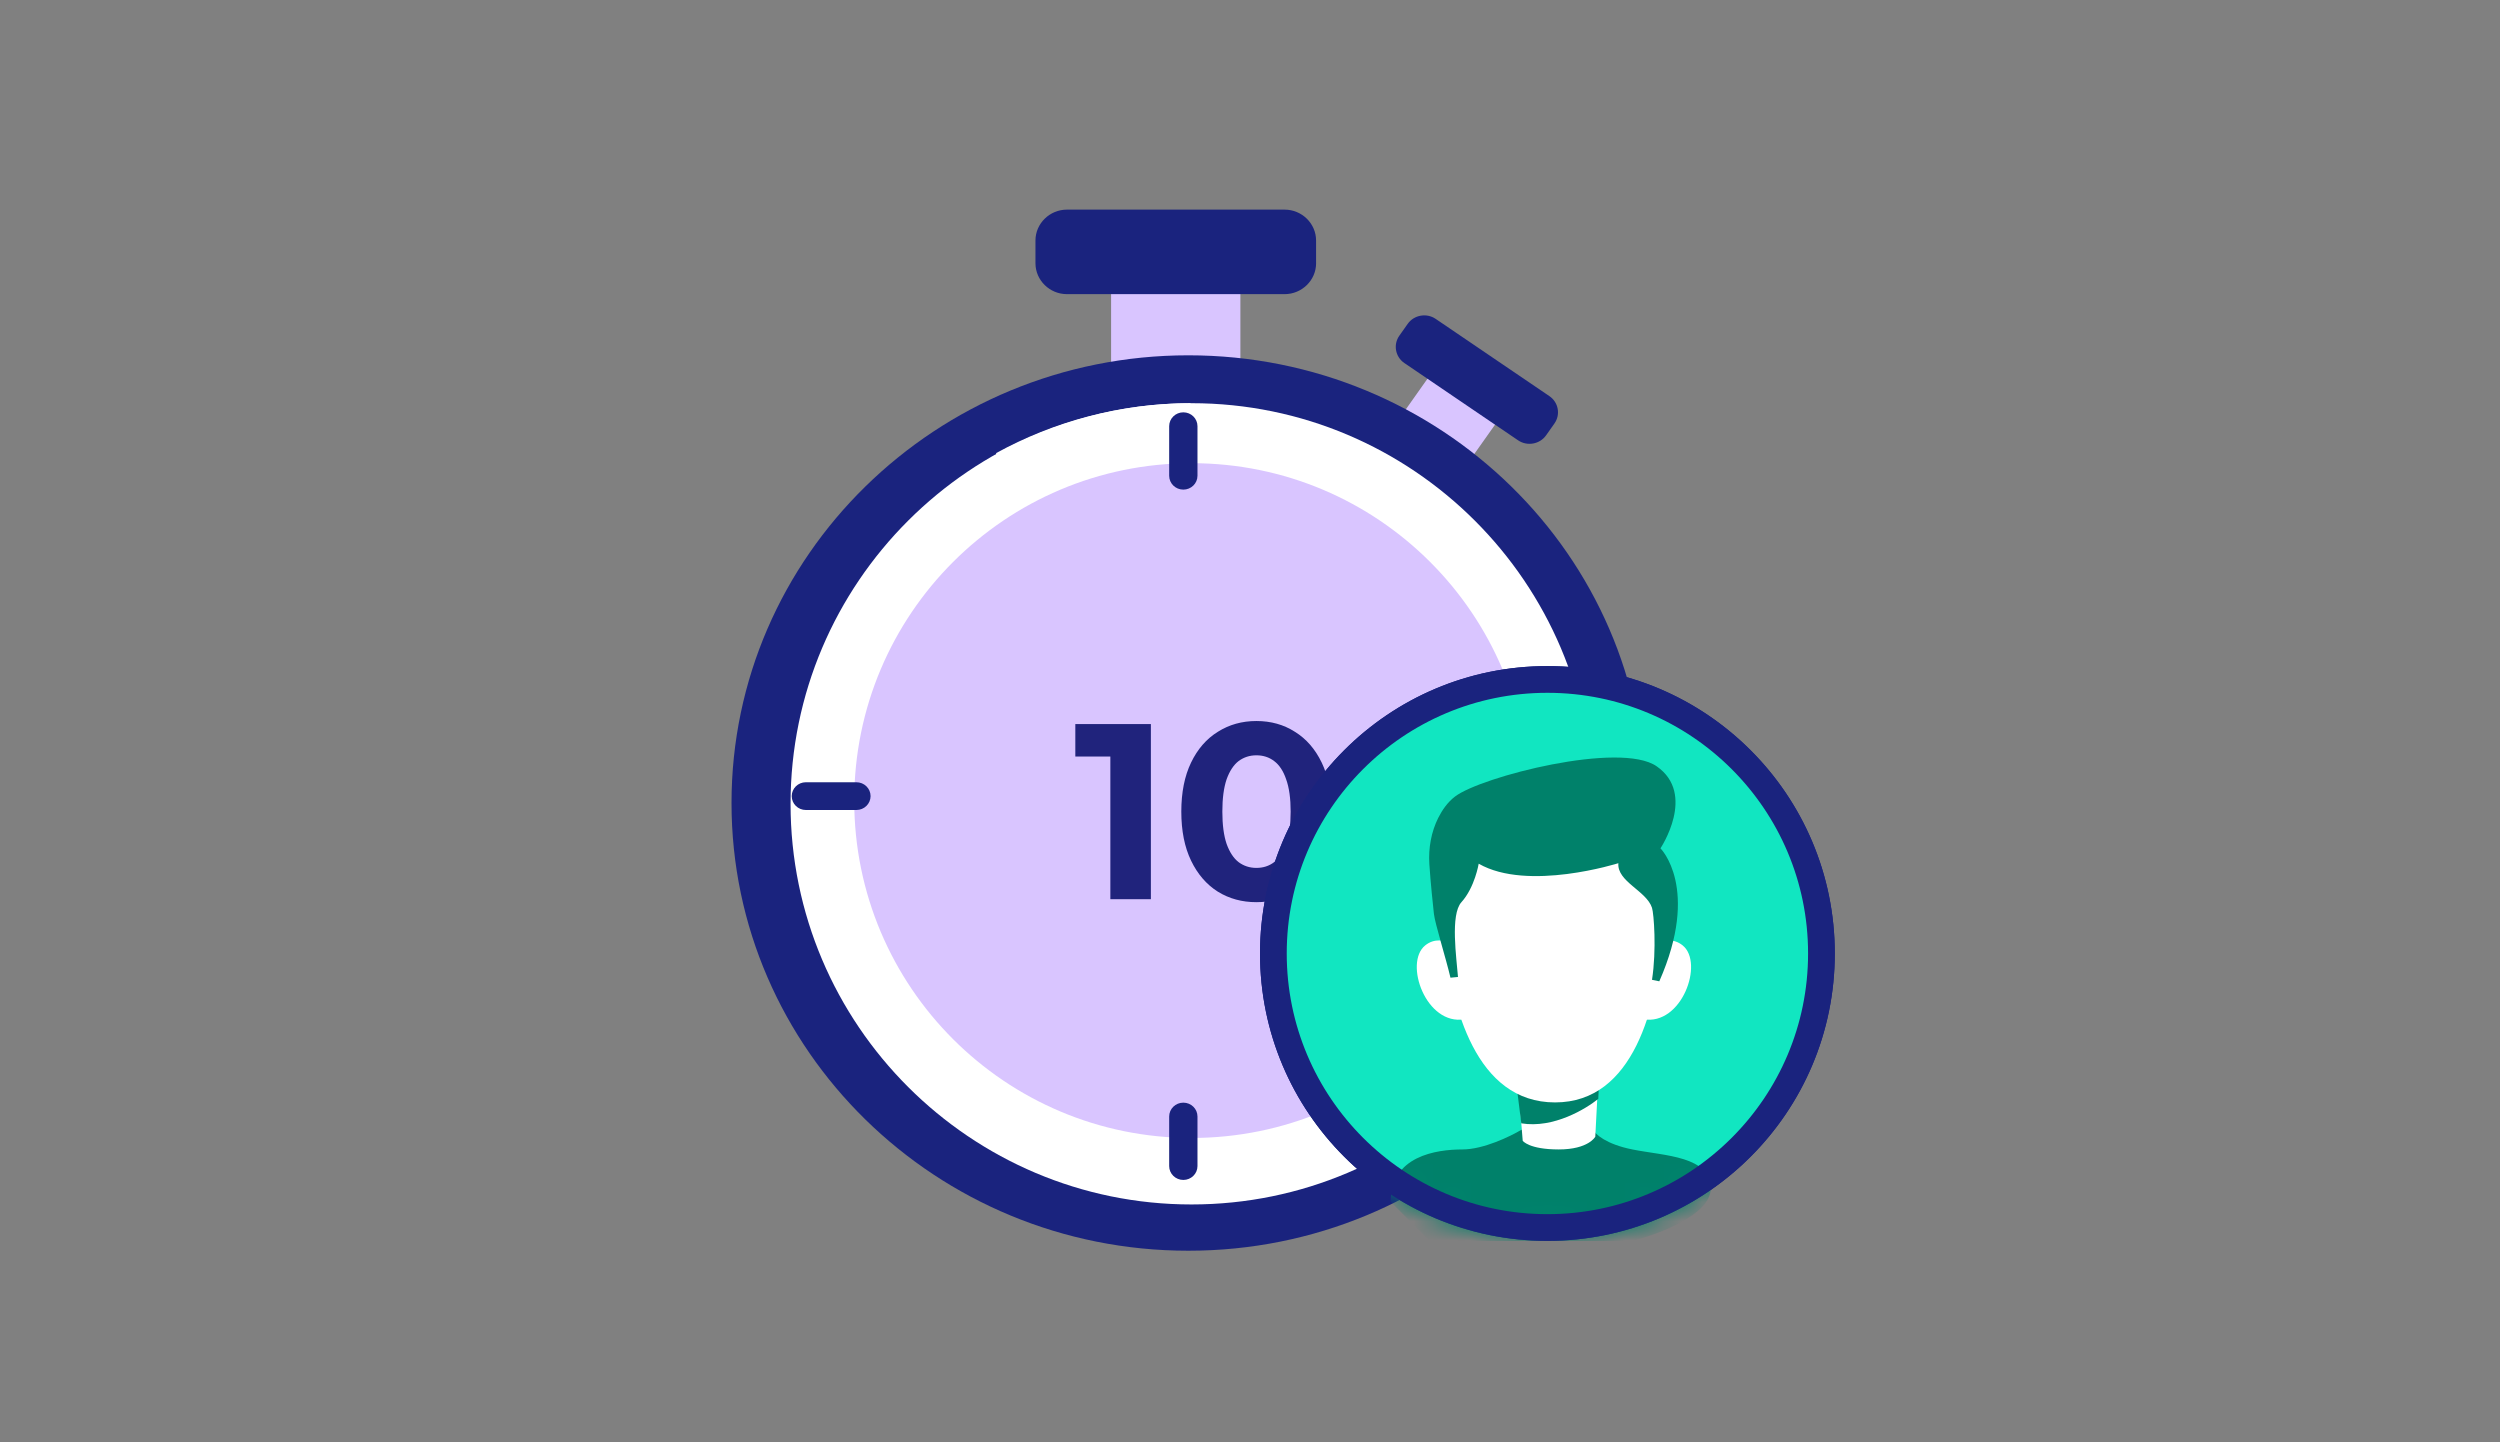 <svg xmlns="http://www.w3.org/2000/svg" width="130" height="75" viewBox="0 0 130 75" fill="none"><rect x="0" y="0" width="130" height="75" fill="#808080" stroke="none"/><path fill-rule="evenodd" clip-rule="evenodd" d="M64.5 13.897H57.777V19.256H64.5V13.897Z" fill="#D9C5FF"></path><path d="M68.437 13.688C68.437 14.573 67.699 15.296 66.797 15.296H55.483C54.581 15.296 53.844 14.573 53.844 13.688V12.507C53.844 11.623 54.582 10.9 55.483 10.9H66.797C67.699 10.9 68.436 11.623 68.436 12.507V13.688H68.437Z" fill="#1A237E"></path><path d="M76.278 24.152L72.764 21.765L74.745 18.963L78.259 21.351L76.278 24.152Z" fill="#D9C5FF"></path><path d="M80.395 22.639C80.068 23.101 79.415 23.218 78.943 22.898L73.028 18.879C72.556 18.559 72.438 17.919 72.765 17.456L73.202 16.838C73.528 16.377 74.182 16.261 74.653 16.58L80.568 20.598C81.04 20.919 81.158 21.559 80.831 22.021L80.395 22.639Z" fill="#1A237E"></path><path fill-rule="evenodd" clip-rule="evenodd" d="M61.794 18.476C74.905 18.476 85.549 28.908 85.549 41.757C85.549 54.606 74.904 65.038 61.794 65.038C48.684 65.038 38.039 54.606 38.039 41.757C38.039 28.907 48.684 18.476 61.794 18.476Z" fill="#1A237E"></path><path d="M61.958 62.632C50.463 62.632 41.109 53.287 41.109 41.799C41.109 30.311 50.463 20.966 61.958 20.966C73.454 20.966 82.806 30.312 82.806 41.799C82.806 53.286 73.454 62.632 61.958 62.632Z" fill="white"></path><path d="M61.908 20.966C58.237 20.975 54.787 21.919 51.791 23.566L61.908 41.573V20.966Z" fill="white"></path><circle r="17.544" transform="matrix(4.37114e-08 1 1 -4.37114e-08 61.964 41.63)" fill="#D9C5FF"></circle><path d="M81.16 42.12H78.531C78.124 42.12 77.795 41.797 77.795 41.399C77.795 41 78.124 40.677 78.531 40.677H81.16C81.566 40.677 81.895 41 81.895 41.399C81.896 41.797 81.566 42.12 81.16 42.12Z" fill="#1A237E"></path><path d="M44.533 42.12H41.905C41.498 42.12 41.17 41.797 41.17 41.399C41.17 41 41.499 40.677 41.905 40.677H44.534C44.94 40.677 45.27 41 45.27 41.399C45.269 41.797 44.939 42.12 44.533 42.12Z" fill="#1A237E"></path><path d="M61.533 25.46C61.126 25.46 60.797 25.137 60.797 24.739V22.163C60.797 21.764 61.126 21.441 61.533 21.441C61.94 21.441 62.269 21.765 62.269 22.163V24.739C62.269 25.137 61.94 25.46 61.533 25.46Z" fill="#1A237E"></path><path d="M61.533 61.357C61.126 61.357 60.797 61.034 60.797 60.636V58.059C60.797 57.661 61.126 57.338 61.533 57.338C61.94 57.338 62.269 57.661 62.269 58.059V60.636C62.269 61.034 61.94 61.357 61.533 61.357Z" fill="#1A237E"></path><path d="M57.738 46.757V38.43L58.649 39.341H55.917V37.65H59.846V46.757H57.738ZM65.332 46.913C64.586 46.913 63.918 46.731 63.328 46.367C62.738 45.994 62.274 45.456 61.936 44.754C61.597 44.051 61.428 43.201 61.428 42.203C61.428 41.206 61.597 40.356 61.936 39.653C62.274 38.951 62.738 38.417 63.328 38.053C63.918 37.68 64.586 37.493 65.332 37.493C66.086 37.493 66.754 37.68 67.335 38.053C67.925 38.417 68.389 38.951 68.728 39.653C69.066 40.356 69.235 41.206 69.235 42.203C69.235 43.201 69.066 44.051 68.728 44.754C68.389 45.456 67.925 45.994 67.335 46.367C66.754 46.731 66.086 46.913 65.332 46.913ZM65.332 45.131C65.687 45.131 65.995 45.031 66.255 44.832C66.524 44.632 66.733 44.316 66.88 43.882C67.036 43.448 67.114 42.889 67.114 42.203C67.114 41.518 67.036 40.959 66.88 40.525C66.733 40.091 66.524 39.775 66.255 39.575C65.995 39.376 65.687 39.276 65.332 39.276C64.985 39.276 64.677 39.376 64.408 39.575C64.148 39.775 63.94 40.091 63.783 40.525C63.636 40.959 63.562 41.518 63.562 42.203C63.562 42.889 63.636 43.448 63.783 43.882C63.94 44.316 64.148 44.632 64.408 44.832C64.677 45.031 64.985 45.131 65.332 45.131Z" fill="#20237C"></path><circle cx="80.465" cy="49.581" r="14.605" fill="#11E6C1" stroke="#1A237E" stroke-width="0.679"></circle><mask id="mask0_9_3395" style="mask-type:alpha" maskUnits="userSpaceOnUse" x="65" y="34" width="31" height="31"><circle cx="80.465" cy="49.581" r="14.266" fill="#11E6C1" stroke="#1A237E" stroke-width="1.359"></circle></mask><g mask="url(#mask0_9_3395)"><path d="M84.88 59.771C83.521 59.5 82.955 58.979 82.842 58.752H79.106C78.54 59.092 77.136 59.771 76.049 59.771C74.69 59.771 72.312 60.111 72.312 62.489L74.35 64.527H84.88C86.239 64.187 88.956 63.168 88.956 61.809C88.956 60.111 86.578 60.111 84.88 59.771Z" fill="#00816A"></path></g><circle cx="80.465" cy="49.581" r="14.25" stroke="#1A237E" stroke-width="1.39"></circle><g clip-path="url(#clip0_9_3395)"><path d="M83.121 55.949L83.046 57.352L82.955 59.109C82.955 59.109 82.609 59.771 81.055 59.771C79.498 59.771 79.181 59.32 79.181 59.32L79.118 58.541L78.909 55.952H83.121V55.949Z" fill="white"></path><path d="M83.182 55.695L83.11 57.141C82.483 57.648 80.793 58.693 79.106 58.413L78.767 55.695H83.182Z" fill="#00816A"></path><path d="M76.252 49.573C76.252 49.573 75.061 48.392 74.109 49.162C72.986 50.073 74.16 53.348 76.155 53.001L76.252 49.573Z" fill="white"></path><path d="M85.357 49.573C85.357 49.573 86.549 48.392 87.5 49.162C88.623 50.073 87.449 53.348 85.455 53.001L85.357 49.573Z" fill="white"></path><path d="M80.864 57.326C76.747 57.326 75.475 52.376 75.098 48.751C74.75 45.409 77.312 42.461 80.63 42.423C80.672 42.423 80.718 42.423 80.764 42.423C80.818 42.423 80.875 42.423 80.93 42.423C84.207 42.467 86.761 45.334 86.478 48.641C86.161 52.315 84.978 57.326 80.864 57.326Z" fill="white"></path><path d="M86.144 39.846C88.232 41.292 86.344 44.113 86.344 44.113C86.344 44.113 88.424 46.173 86.284 51.028L85.904 50.95C86.147 49.396 86.001 47.504 85.904 47.206C85.615 46.318 84.078 45.846 84.155 44.886C84.155 44.886 79.444 46.379 76.892 44.912C76.892 44.912 76.692 46.141 75.992 46.917C75.406 47.565 75.741 49.824 75.815 50.802L75.424 50.84C75.192 49.845 74.626 48.051 74.564 47.524C74.526 47.191 74.386 45.872 74.326 44.926C74.275 44.099 74.421 43.265 74.789 42.528C74.995 42.12 75.278 41.709 75.669 41.414C77.038 40.381 84.249 38.532 86.144 39.846Z" fill="#00816A"></path></g><defs><clipPath id="clip0_9_3395"><rect width="14.266" height="20.38" fill="white" transform="translate(73.672 39.392)"></rect></clipPath></defs></svg>